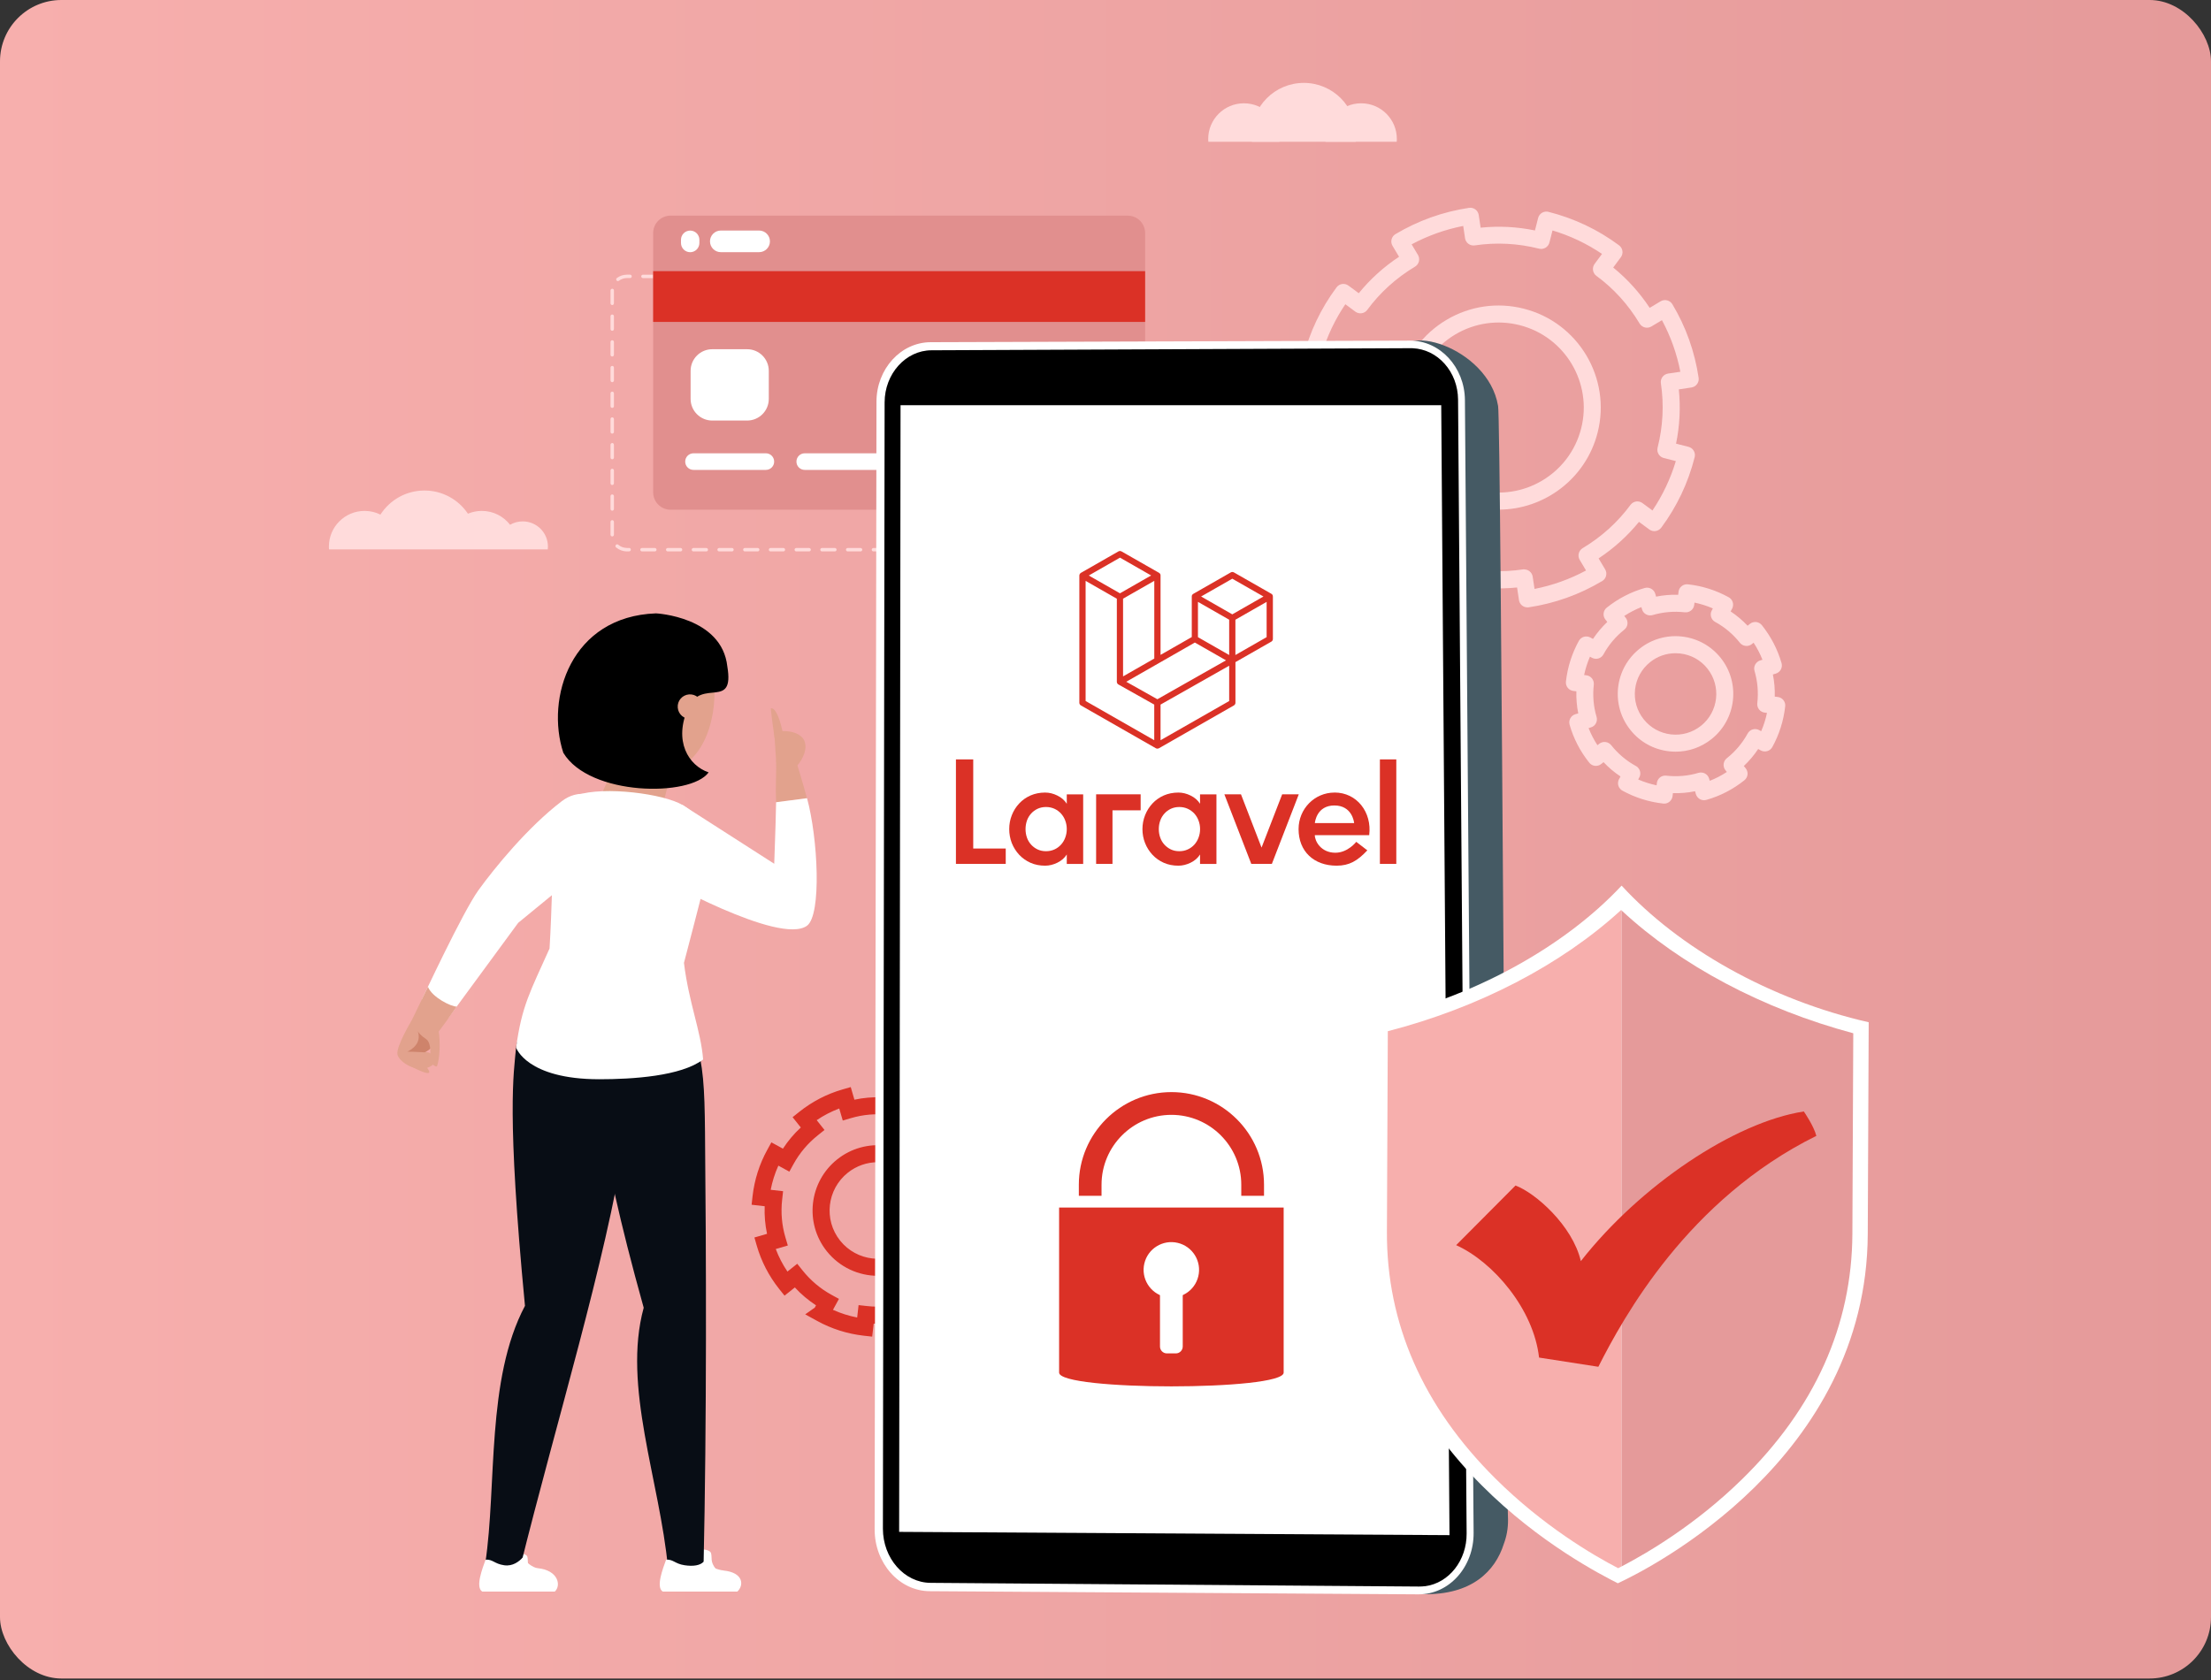<svg width="800" height="608" viewBox="0 0 800 608" fill="none" xmlns="http://www.w3.org/2000/svg">
<rect x="0" y="0" width="800" height="608" fill="#333333" stroke="none"/>
<rect width="800" height="607.458" rx="22.216" fill="url(#paint0_linear_562_846)"/>
<g clip-path="url(#clip0_562_846)">
<path d="M552.646 219.808C551.151 219.808 549.84 218.714 549.609 217.204L548.916 212.611C542.365 213.274 535.767 212.95 529.247 211.609L528.106 216.11C527.906 216.896 527.397 217.589 526.688 218.005C525.979 218.421 525.147 218.545 524.361 218.344C515.035 215.986 506.45 211.902 498.835 206.215C497.478 205.198 497.186 203.272 498.203 201.916L500.962 198.186C495.845 194.04 491.421 189.155 487.737 183.591L483.76 185.965C482.296 186.828 480.4 186.35 479.536 184.901C474.635 176.672 471.444 167.717 470.041 158.27C469.887 157.238 470.273 156.205 471.043 155.512C471.552 155.049 472.199 154.787 472.862 154.741L477.209 154.078C476.546 147.528 476.87 140.948 478.211 134.429L473.71 133.288C472.061 132.872 471.059 131.192 471.475 129.543C473.849 120.204 477.933 111.604 483.606 103.991C484.623 102.635 486.534 102.342 487.906 103.359L491.637 106.118C495.768 101.032 500.654 96.609 506.218 92.925L503.845 88.949C502.981 87.485 503.459 85.59 504.924 84.727C513.155 79.826 522.11 76.636 531.544 75.218C533.209 74.971 534.796 76.127 535.043 77.807L535.736 82.4C542.287 81.721 548.885 82.06 555.389 83.401L556.53 78.901C556.946 77.252 558.626 76.25 560.276 76.666C569.632 79.04 578.218 83.124 585.832 88.795C587.189 89.812 587.482 91.739 586.464 93.095L583.705 96.825C588.792 100.955 593.216 105.84 596.9 111.404L600.877 109.031C602.341 108.167 604.221 108.645 605.1 110.094C610.002 118.262 613.193 127.231 614.611 136.725C614.857 138.328 613.794 139.854 612.206 140.193C612.144 140.193 612.021 140.223 611.959 140.239L607.443 140.917C608.106 147.467 607.782 154.063 606.441 160.567L610.942 161.707C612.591 162.123 613.593 163.803 613.177 165.452C610.819 174.761 606.749 183.345 601.077 190.973C600.06 192.345 598.133 192.622 596.761 191.621L593.031 188.862C588.869 193.979 583.967 198.402 578.418 202.085L580.792 206.061C581.655 207.525 581.177 209.421 579.713 210.284C571.466 215.2 562.511 218.39 553.108 219.793C552.954 219.824 552.8 219.824 552.646 219.824V219.808ZM551.521 206.077C552.183 206.077 552.815 206.292 553.355 206.678C554.018 207.171 554.449 207.895 554.572 208.697L555.235 213.135C561.74 211.856 567.983 209.621 573.871 206.462L571.574 202.609C570.711 201.145 571.189 199.265 572.638 198.386C579.466 194.302 585.293 189.032 589.963 182.713C590.457 182.05 591.181 181.619 591.983 181.495C592.784 181.372 593.617 181.572 594.279 182.066L597.902 184.747C601.601 179.245 604.437 173.25 606.364 166.87L602.002 165.76C601.216 165.56 600.522 165.051 600.106 164.342C599.69 163.633 599.566 162.801 599.767 162C601.709 154.309 602.11 146.48 600.954 138.713C600.83 137.912 601.031 137.079 601.524 136.417C602.017 135.754 602.742 135.323 603.543 135.199L607.998 134.537C606.719 127.971 604.484 121.73 601.339 115.873L597.486 118.17C596.021 119.033 594.141 118.555 593.262 117.106C589.162 110.248 583.89 104.438 577.617 99.83C576.954 99.352 576.522 98.612 576.399 97.811C576.276 96.994 576.476 96.177 576.969 95.515L579.651 91.893C574.164 88.179 568.168 85.328 561.74 83.401L560.63 87.763C560.214 89.412 558.534 90.413 556.885 89.997C549.193 88.055 541.363 87.655 533.594 88.811C531.929 89.057 530.341 87.901 530.095 86.222L529.432 81.768C522.912 83.047 516.654 85.281 510.765 88.425L513.062 92.278C513.925 93.742 513.448 95.623 511.999 96.501C505.155 100.6 499.328 105.871 494.719 112.144C494.242 112.806 493.502 113.238 492.7 113.361C491.899 113.484 491.066 113.284 490.403 112.791L486.781 110.109C483.066 115.596 480.215 121.591 478.288 128.017L482.65 129.127C484.299 129.543 485.301 131.223 484.885 132.872C482.943 140.562 482.542 148.391 483.698 156.159C483.822 156.96 483.621 157.792 483.128 158.455C482.635 159.118 481.91 159.549 481.109 159.673L476.669 160.335C477.949 166.87 480.184 173.111 483.328 178.999L487.182 176.702C488.646 175.839 490.527 176.302 491.405 177.766C495.505 184.608 500.777 190.419 507.082 195.042C507.744 195.52 508.176 196.26 508.299 197.061C508.423 197.878 508.222 198.695 507.729 199.357L505.047 202.979C510.534 206.693 516.53 209.529 522.927 211.471L524.037 207.109C524.453 205.46 526.118 204.458 527.783 204.875C535.49 206.832 543.336 207.233 551.089 206.061C551.243 206.046 551.397 206.03 551.551 206.03L551.521 206.077Z" fill="#FFDBDB"/>
<path d="M542.286 184.423C539.296 184.423 536.259 184.053 533.223 183.283C523.65 180.863 515.604 174.853 510.548 166.376C505.493 157.9 504.059 147.975 506.479 138.405C508.899 128.849 514.895 120.805 523.373 115.765C531.851 110.726 541.793 109.277 551.35 111.712C571.08 116.705 583.072 136.833 578.062 156.559C573.824 173.265 558.748 184.439 542.255 184.439L542.286 184.423ZM534.749 177.319C551.18 181.48 567.951 171.493 572.113 155.034C576.274 138.605 566.286 121.837 549.855 117.676C541.885 115.657 533.593 116.859 526.548 121.051C519.489 125.259 514.494 131.947 512.475 139.915C510.456 147.883 511.658 156.174 515.866 163.232C520.074 170.291 526.78 175.284 534.749 177.303V177.319Z" fill="#FFDBDB"/>
<path d="M602.112 290.824C601.989 290.824 601.881 290.824 601.758 290.808C596.563 290.223 591.6 288.651 587.037 286.139C586.112 285.63 585.527 284.705 585.45 283.657C585.403 282.995 585.573 282.347 585.912 281.808L586.344 281.007C584.109 279.527 582.058 277.786 580.209 275.828L579.361 276.506C578.035 277.57 576.093 277.354 575.03 276.013C571.746 271.898 569.357 267.275 567.924 262.282C567.461 260.648 568.402 258.953 570.02 258.475L571.053 258.182C570.529 255.562 570.297 252.881 570.375 250.184L569.311 250.06C568.494 249.968 567.754 249.552 567.245 248.92C566.737 248.288 566.506 247.471 566.598 246.654C567.184 241.445 568.756 236.498 571.269 231.936C572.086 230.441 573.966 229.902 575.446 230.719L576.386 231.227C577.881 228.993 579.608 226.943 581.565 225.078L580.887 224.231C579.823 222.905 580.039 220.963 581.38 219.9C585.496 216.617 590.12 214.229 595.114 212.795C596.733 212.333 598.444 213.273 598.922 214.891L599.214 215.924C601.835 215.4 604.517 215.169 607.214 215.246L607.338 214.182C607.523 212.487 609.049 211.285 610.744 211.47C615.923 212.04 620.887 213.612 625.48 216.14C626.883 216.91 627.469 218.621 626.821 220.085C626.79 220.162 626.729 220.285 626.682 220.362L626.189 221.272C628.424 222.767 630.474 224.493 632.324 226.45L633.172 225.772C634.497 224.708 636.44 224.924 637.503 226.265C640.771 230.364 643.16 234.972 644.609 239.966C645.087 241.599 644.147 243.31 642.513 243.788L641.48 244.096C642.004 246.731 642.235 249.413 642.158 252.11L643.222 252.233C644.039 252.326 644.779 252.742 645.287 253.374C645.796 254.021 646.027 254.822 645.935 255.639C645.349 260.848 643.777 265.795 641.28 270.357C640.463 271.837 638.598 272.392 637.118 271.59L636.162 271.066C634.667 273.301 632.941 275.351 630.968 277.215L631.646 278.063C632.709 279.388 632.494 281.33 631.153 282.394C627.037 285.676 622.413 288.065 617.419 289.483C615.8 289.961 614.089 289.005 613.611 287.387L613.318 286.354C610.683 286.894 608 287.125 605.303 287.048L605.18 288.111C604.995 289.683 603.669 290.839 602.128 290.839L602.112 290.824ZM592.756 282.101C594.898 283.025 597.118 283.734 599.399 284.212L599.492 283.426C599.677 281.731 601.203 280.513 602.898 280.714C606.875 281.161 610.806 280.822 614.567 279.697C615.353 279.465 616.201 279.558 616.925 279.943C617.65 280.328 618.174 280.991 618.405 281.793L618.636 282.579C620.794 281.731 622.86 280.668 624.817 279.373L624.309 278.741C623.8 278.109 623.569 277.292 623.661 276.476C623.754 275.659 624.17 274.919 624.802 274.41C627.931 271.929 630.459 268.909 632.355 265.456C632.74 264.732 633.403 264.208 634.189 263.977C634.975 263.746 635.823 263.838 636.532 264.239L637.241 264.624C638.166 262.497 638.875 260.278 639.337 257.997L638.551 257.905C636.856 257.72 635.653 256.194 635.838 254.499C636.285 250.538 635.946 246.593 634.837 242.817C634.605 242.031 634.698 241.183 635.099 240.474C635.499 239.765 636.147 239.226 636.933 238.995L637.704 238.764C636.856 236.606 635.777 234.541 634.497 232.599L633.865 233.108C633.218 233.616 632.401 233.847 631.6 233.755C630.783 233.662 630.043 233.246 629.534 232.615C627.052 229.501 624.047 226.958 620.594 225.078C619.099 224.261 618.559 222.381 619.376 220.902L619.761 220.193C617.619 219.253 615.399 218.559 613.118 218.081L613.026 218.883C612.841 220.578 611.284 221.78 609.619 221.595C605.642 221.148 601.712 221.487 597.966 222.597C597.18 222.828 596.332 222.736 595.608 222.35C594.883 221.965 594.359 221.302 594.128 220.501L593.897 219.715C591.739 220.563 589.658 221.626 587.7 222.921L588.209 223.553C589.272 224.878 589.056 226.82 587.715 227.883C584.602 230.364 582.058 233.37 580.178 236.822C579.361 238.317 577.496 238.872 576.001 238.039L575.292 237.654C574.367 239.781 573.658 242 573.18 244.296L573.966 244.389C575.646 244.574 576.864 246.1 576.679 247.795C576.232 251.786 576.571 255.701 577.681 259.446C577.912 260.232 577.82 261.08 577.434 261.788C577.049 262.513 576.386 263.037 575.585 263.268L574.798 263.499C575.646 265.657 576.71 267.737 578.005 269.695L578.637 269.186C579.284 268.677 580.101 268.446 580.902 268.539C581.719 268.631 582.459 269.047 582.968 269.679C585.45 272.792 588.455 275.335 591.908 277.215C592.633 277.601 593.157 278.263 593.388 279.049C593.619 279.835 593.527 280.683 593.126 281.392L592.74 282.101H592.756Z" fill="#FFDBDB"/>
<path d="M606.289 272.037C605.503 272.037 604.701 271.991 603.899 271.898C598.35 271.266 593.372 268.523 589.903 264.146C586.42 259.785 584.863 254.329 585.48 248.781C586.112 243.233 588.871 238.27 593.233 234.787C597.595 231.304 603.067 229.748 608.601 230.364C614.15 230.996 619.113 233.739 622.597 238.101C629.78 247.117 628.3 260.293 619.283 267.475C615.537 270.45 611.005 272.037 606.289 272.037ZM606.227 236.406C602.913 236.406 599.707 237.515 597.086 239.611C594.004 242.062 592.061 245.575 591.614 249.475C591.167 253.389 592.277 257.227 594.728 260.309C597.179 263.391 600.693 265.333 604.609 265.78C608.524 266.227 612.377 265.117 615.46 262.667C621.811 257.612 622.859 248.319 617.788 241.954C615.337 238.871 611.838 236.945 607.923 236.498C607.352 236.436 606.797 236.406 606.242 236.406H606.227Z" fill="#FFDBDB"/>
<path d="M315.575 483.73L312.508 483.391C306.573 482.713 300.901 480.925 295.691 478.059L291.344 475.67L294.812 473.235L295.259 472.403C292.454 470.569 289.88 468.411 287.598 465.93L283.868 468.904L281.941 466.5C278.196 461.8 275.468 456.513 273.818 450.811L272.97 447.852L277.533 446.527C276.839 443.259 276.547 439.915 276.685 436.54L271.953 436.001L272.292 432.934C272.97 426.985 274.759 421.329 277.626 416.12L279.105 413.423L283.283 415.704C285.117 412.899 287.275 410.325 289.756 408.044L286.782 404.315L289.186 402.388C293.903 398.643 299.175 395.9 304.878 394.266L307.822 393.419L309.147 397.981C312.415 397.287 315.745 396.994 319.136 397.133L319.675 392.417L322.727 392.756C328.646 393.419 334.303 395.206 339.56 398.088L342.072 399.475L340.762 402.311L339.976 403.744C342.781 405.578 345.355 407.736 347.637 410.217L351.367 407.243L353.294 409.647C357.024 414.332 359.752 419.603 361.417 425.305L362.28 428.264L357.717 429.605C358.411 432.888 358.704 436.232 358.565 439.622L363.297 440.162L362.943 443.229C362.265 449.178 360.477 454.834 357.625 460.027L356.145 462.709L351.968 460.443C350.134 463.248 347.976 465.822 345.494 468.118L348.469 471.848L346.064 473.774C341.363 477.519 336.091 480.247 330.388 481.881L327.444 482.728L326.118 478.182C322.851 478.875 319.49 479.168 316.115 479.045L315.575 483.776V483.73ZM301.41 474.036C304.2 475.3 307.128 476.225 310.149 476.81L310.658 472.326L313.71 472.665C318.35 473.189 322.959 472.788 327.352 471.478L330.311 470.599L331.59 474.961C334.458 473.882 337.17 472.48 339.729 470.754L336.908 467.209L339.313 465.283C342.966 462.37 345.941 458.84 348.145 454.818L349.625 452.106L353.602 454.279C354.866 451.489 355.791 448.576 356.361 445.556L351.876 445.047L352.215 441.996C352.723 437.357 352.338 432.749 351.043 428.326L350.18 425.367L354.527 424.103C353.448 421.236 352.03 418.524 350.303 415.981L346.758 418.801L344.831 416.397C341.933 412.76 338.404 409.786 334.365 407.566L331.668 406.087L333.841 402.111C331.036 400.847 328.107 399.907 325.101 399.337L324.592 403.821L321.54 403.482C316.87 402.958 312.292 403.359 307.899 404.654L304.939 405.532L303.66 401.171C300.793 402.25 298.065 403.652 295.506 405.393L298.327 408.938L295.922 410.865C292.284 413.762 289.309 417.291 287.09 421.329L285.61 424.026L281.633 421.853C280.369 424.642 279.444 427.571 278.859 430.591L283.344 431.1L283.005 434.151C282.481 438.806 282.882 443.398 284.177 447.79L285.055 450.749L280.693 452.029C281.772 454.895 283.175 457.623 284.916 460.181L288.462 457.361L290.388 459.765C293.286 463.402 296.816 466.377 300.855 468.596L303.552 470.075L301.379 474.052L301.41 474.036Z" fill="#DB3126"/>
<path d="M317.673 461.722C310.706 461.722 303.815 458.67 299.145 452.814C291.022 442.627 292.717 427.709 302.921 419.587C313.11 411.465 328.016 413.16 336.139 423.347C344.262 433.55 342.582 448.452 332.393 456.574C328.047 460.042 322.852 461.722 317.673 461.722ZM317.611 420.604C313.681 420.604 309.889 421.929 306.76 424.411C299.222 430.421 297.958 441.44 303.97 448.976C309.981 456.513 321.002 457.761 328.555 451.766C336.093 445.771 337.341 434.752 331.33 427.2C328.416 423.547 324.27 421.251 319.63 420.727C318.968 420.65 318.289 420.619 317.627 420.619L317.611 420.604Z" fill="#DB3126"/>
<path fill-rule="evenodd" clip-rule="evenodd" d="M172.348 198.832C172.348 198.832 172.348 198.833 172.348 198.833H134.83C134.83 198.833 134.83 198.832 134.83 198.832H119.046C119.015 198.493 119 198.154 119 197.815C119 190.68 124.78 184.9 131.917 184.9C133.977 184.9 135.924 185.382 137.651 186.238C141.012 180.993 146.892 177.519 153.589 177.519C160.146 177.519 165.92 180.849 169.313 185.912C170.857 185.261 172.554 184.9 174.335 184.9C178.496 184.9 182.197 186.865 184.559 189.918C185.903 189.138 187.466 188.691 189.133 188.691C194.173 188.691 198.258 192.775 198.258 197.815C198.258 198.155 198.23 198.467 198.2 198.792L198.197 198.832H187.206L187.206 198.832H172.348Z" fill="#FFDBDB"/>
<path d="M462.952 51.314C462.983 50.975 462.998 50.636 462.998 50.297C462.998 43.161 457.218 37.382 450.081 37.382C442.944 37.382 437.164 43.161 437.164 50.297C437.164 50.636 437.179 50.975 437.21 51.314H462.952Z" fill="#FFDBDB"/>
<path d="M505.37 51.314C505.401 50.975 505.416 50.636 505.416 50.297C505.416 43.161 499.636 37.382 492.499 37.382C485.362 37.382 479.582 43.161 479.582 50.297C479.582 50.636 479.597 50.975 479.628 51.314H505.37Z" fill="#FFDBDB"/>
<path d="M490.512 51.314C490.605 50.528 490.666 49.727 490.666 48.91C490.666 38.461 482.204 30 471.753 30C461.302 30 452.84 38.461 452.84 48.91C452.84 49.727 452.886 50.528 452.994 51.314H490.527H490.512Z" fill="#FFDBDB"/>
<path d="M395.113 199.557H390.458C390.119 199.557 389.841 199.279 389.841 198.94C389.841 198.601 390.119 198.324 390.458 198.324H395.113C395.452 198.324 395.73 198.601 395.73 198.94C395.73 199.279 395.452 199.557 395.113 199.557ZM385.803 199.557H381.148C380.809 199.557 380.531 199.279 380.531 198.94C380.531 198.601 380.809 198.324 381.148 198.324H385.803C386.142 198.324 386.42 198.601 386.42 198.94C386.42 199.279 386.142 199.557 385.803 199.557ZM376.508 199.557H371.853C371.514 199.557 371.237 199.279 371.237 198.94C371.237 198.601 371.514 198.324 371.853 198.324H376.508C376.847 198.324 377.125 198.601 377.125 198.94C377.125 199.279 376.847 199.557 376.508 199.557ZM367.198 199.557H362.543C362.204 199.557 361.926 199.279 361.926 198.94C361.926 198.601 362.204 198.324 362.543 198.324H367.198C367.537 198.324 367.815 198.601 367.815 198.94C367.815 199.279 367.537 199.557 367.198 199.557ZM357.888 199.557H353.233C352.894 199.557 352.616 199.279 352.616 198.94C352.616 198.601 352.894 198.324 353.233 198.324H357.888C358.227 198.324 358.504 198.601 358.504 198.94C358.504 199.279 358.227 199.557 357.888 199.557ZM348.593 199.557H343.938C343.599 199.557 343.322 199.279 343.322 198.94C343.322 198.601 343.599 198.324 343.938 198.324H348.593C348.932 198.324 349.21 198.601 349.21 198.94C349.21 199.279 348.932 199.557 348.593 199.557ZM339.283 199.557H334.628C334.289 199.557 334.011 199.279 334.011 198.94C334.011 198.601 334.289 198.324 334.628 198.324H339.283C339.622 198.324 339.9 198.601 339.9 198.94C339.9 199.279 339.622 199.557 339.283 199.557ZM329.988 199.557H325.333C324.994 199.557 324.717 199.279 324.717 198.94C324.717 198.601 324.994 198.324 325.333 198.324H329.988C330.327 198.324 330.605 198.601 330.605 198.94C330.605 199.279 330.327 199.557 329.988 199.557ZM320.678 199.557H316.023C315.684 199.557 315.407 199.279 315.407 198.94C315.407 198.601 315.684 198.324 316.023 198.324H320.678C321.017 198.324 321.295 198.601 321.295 198.94C321.295 199.279 321.017 199.557 320.678 199.557ZM311.368 199.557H306.713C306.374 199.557 306.096 199.279 306.096 198.94C306.096 198.601 306.374 198.324 306.713 198.324H311.368C311.707 198.324 311.985 198.601 311.985 198.94C311.985 199.279 311.707 199.557 311.368 199.557ZM302.073 199.557H297.418C297.079 199.557 296.802 199.279 296.802 198.94C296.802 198.601 297.079 198.324 297.418 198.324H302.073C302.412 198.324 302.69 198.601 302.69 198.94C302.69 199.279 302.412 199.557 302.073 199.557ZM292.763 199.557H288.108C287.769 199.557 287.491 199.279 287.491 198.94C287.491 198.601 287.769 198.324 288.108 198.324H292.763C293.102 198.324 293.38 198.601 293.38 198.94C293.38 199.279 293.102 199.557 292.763 199.557ZM283.453 199.557H278.798C278.459 199.557 278.181 199.279 278.181 198.94C278.181 198.601 278.459 198.324 278.798 198.324H283.453C283.792 198.324 284.07 198.601 284.07 198.94C284.07 199.279 283.792 199.557 283.453 199.557ZM274.158 199.557H269.503C269.164 199.557 268.887 199.279 268.887 198.94C268.887 198.601 269.164 198.324 269.503 198.324H274.158C274.497 198.324 274.775 198.601 274.775 198.94C274.775 199.279 274.497 199.557 274.158 199.557ZM264.848 199.557H260.193C259.854 199.557 259.576 199.279 259.576 198.94C259.576 198.601 259.854 198.324 260.193 198.324H264.848C265.187 198.324 265.465 198.601 265.465 198.94C265.465 199.279 265.187 199.557 264.848 199.557ZM255.553 199.557H250.898C250.559 199.557 250.282 199.279 250.282 198.94C250.282 198.601 250.559 198.324 250.898 198.324H255.553C255.892 198.324 256.17 198.601 256.17 198.94C256.17 199.279 255.892 199.557 255.553 199.557ZM246.243 199.557H241.588C241.249 199.557 240.972 199.279 240.972 198.94C240.972 198.601 241.249 198.324 241.588 198.324H246.243C246.582 198.324 246.86 198.601 246.86 198.94C246.86 199.279 246.582 199.557 246.243 199.557ZM236.933 199.557H232.278C231.939 199.557 231.661 199.279 231.661 198.94C231.661 198.601 231.939 198.324 232.278 198.324H236.933C237.272 198.324 237.55 198.601 237.55 198.94C237.55 199.279 237.272 199.557 236.933 199.557ZM227.638 199.557H226.883C225.403 199.557 224.001 199.033 222.891 198.093C222.629 197.861 222.598 197.476 222.829 197.214C223.06 196.952 223.446 196.921 223.708 197.153C224.586 197.908 225.712 198.308 226.883 198.308H227.638C227.977 198.308 228.255 198.586 228.255 198.925C228.255 199.264 227.977 199.541 227.638 199.541V199.557ZM399.522 198.463C399.337 198.463 399.152 198.37 399.028 198.216C398.828 197.939 398.874 197.553 399.152 197.337C400.277 196.474 400.94 195.211 400.94 193.839C400.94 193.5 401.217 193.223 401.556 193.223C401.895 193.223 402.173 193.5 402.173 193.854C402.173 195.611 401.34 197.26 399.891 198.355C399.784 198.447 399.645 198.478 399.522 198.478V198.463ZM221.519 194.132C221.18 194.132 220.902 193.854 220.902 193.515V188.861C220.902 188.522 221.18 188.245 221.519 188.245C221.858 188.245 222.135 188.522 222.135 188.861V193.515C222.135 193.854 221.858 194.132 221.519 194.132ZM401.556 189.817C401.217 189.817 400.94 189.539 400.94 189.2V184.546C400.94 184.207 401.217 183.929 401.556 183.929C401.895 183.929 402.173 184.207 402.173 184.546V189.2C402.173 189.539 401.895 189.817 401.556 189.817ZM221.519 184.823C221.18 184.823 220.902 184.546 220.902 184.207V179.553C220.902 179.214 221.18 178.936 221.519 178.936C221.858 178.936 222.135 179.214 222.135 179.553V184.207C222.135 184.546 221.858 184.823 221.519 184.823ZM401.556 180.508C401.217 180.508 400.94 180.231 400.94 179.892V175.237C400.94 174.898 401.217 174.621 401.556 174.621C401.895 174.621 402.173 174.898 402.173 175.237V179.892C402.173 180.231 401.895 180.508 401.556 180.508ZM221.519 175.53C221.18 175.53 220.902 175.253 220.902 174.914V170.259C220.902 169.92 221.18 169.643 221.519 169.643C221.858 169.643 222.135 169.92 222.135 170.259V174.914C222.135 175.253 221.858 175.53 221.519 175.53ZM401.556 171.2C401.217 171.2 400.94 170.922 400.94 170.583V165.929C400.94 165.59 401.217 165.312 401.556 165.312C401.895 165.312 402.173 165.59 402.173 165.929V170.583C402.173 170.922 401.895 171.2 401.556 171.2ZM221.519 166.222C221.18 166.222 220.902 165.944 220.902 165.605V160.951C220.902 160.612 221.18 160.334 221.519 160.334C221.858 160.334 222.135 160.612 222.135 160.951V165.605C222.135 165.944 221.858 166.222 221.519 166.222ZM401.556 161.906C401.217 161.906 400.94 161.629 400.94 161.29V156.636C400.94 156.297 401.217 156.019 401.556 156.019C401.895 156.019 402.173 156.297 402.173 156.636V161.29C402.173 161.629 401.895 161.906 401.556 161.906ZM221.519 156.929C221.18 156.929 220.902 156.651 220.902 156.312V151.658C220.902 151.319 221.18 151.041 221.519 151.041C221.858 151.041 222.135 151.319 222.135 151.658V156.312C222.135 156.651 221.858 156.929 221.519 156.929ZM401.556 152.598C401.217 152.598 400.94 152.321 400.94 151.981V147.327C400.94 146.988 401.217 146.711 401.556 146.711C401.895 146.711 402.173 146.988 402.173 147.327V151.981C402.173 152.321 401.895 152.598 401.556 152.598ZM221.519 147.62C221.18 147.62 220.902 147.343 220.902 147.004V142.349C220.902 142.01 221.18 141.733 221.519 141.733C221.858 141.733 222.135 142.01 222.135 142.349V147.004C222.135 147.343 221.858 147.62 221.519 147.62ZM401.556 143.305C401.217 143.305 400.94 143.027 400.94 142.688V138.034C400.94 137.695 401.217 137.418 401.556 137.418C401.895 137.418 402.173 137.695 402.173 138.034V142.688C402.173 143.027 401.895 143.305 401.556 143.305ZM221.519 138.311C221.18 138.311 220.902 138.034 220.902 137.695V133.041C220.902 132.702 221.18 132.424 221.519 132.424C221.858 132.424 222.135 132.702 222.135 133.041V137.695C222.135 138.034 221.858 138.311 221.519 138.311ZM401.556 133.996C401.217 133.996 400.94 133.719 400.94 133.38V128.726C400.94 128.386 401.217 128.109 401.556 128.109C401.895 128.109 402.173 128.386 402.173 128.726V133.38C402.173 133.719 401.895 133.996 401.556 133.996ZM221.519 129.018C221.18 129.018 220.902 128.741 220.902 128.402V123.748C220.902 123.409 221.18 123.131 221.519 123.131C221.858 123.131 222.135 123.409 222.135 123.748V128.402C222.135 128.741 221.858 129.018 221.519 129.018ZM401.556 124.688C401.217 124.688 400.94 124.41 400.94 124.071V119.417C400.94 119.078 401.217 118.801 401.556 118.801C401.895 118.801 402.173 119.078 402.173 119.417V124.071C402.173 124.41 401.895 124.688 401.556 124.688ZM221.519 119.71C221.18 119.71 220.902 119.432 220.902 119.093V114.439C220.902 114.1 221.18 113.823 221.519 113.823C221.858 113.823 222.135 114.1 222.135 114.439V119.093C222.135 119.432 221.858 119.71 221.519 119.71ZM401.556 115.395C401.217 115.395 400.94 115.117 400.94 114.778V110.124C400.94 109.785 401.217 109.507 401.556 109.507C401.895 109.507 402.173 109.785 402.173 110.124V114.778C402.173 115.117 401.895 115.395 401.556 115.395ZM221.519 110.401C221.18 110.401 220.902 110.124 220.902 109.785V105.131C220.902 104.791 221.18 104.499 221.519 104.499C221.858 104.499 222.135 104.761 222.135 105.115V109.785C222.135 110.124 221.858 110.401 221.519 110.401ZM401.556 106.086C401.217 106.086 400.94 105.809 400.94 105.47V105.146C400.94 103.882 400.369 102.665 399.383 101.817C399.121 101.586 399.09 101.201 399.321 100.939C399.552 100.677 399.938 100.646 400.2 100.877C401.464 101.971 402.188 103.512 402.188 105.146V105.47C402.188 105.809 401.911 106.086 401.572 106.086H401.556ZM223.569 101.74C223.384 101.74 223.199 101.648 223.076 101.493C222.875 101.216 222.922 100.831 223.199 100.615C224.263 99.814 225.542 99.397 226.883 99.397H227.977C228.317 99.397 228.594 99.675 228.594 100.014C228.594 100.353 228.317 100.63 227.977 100.63H226.883C225.804 100.63 224.787 100.969 223.939 101.601C223.831 101.678 223.692 101.725 223.569 101.725V101.74ZM395.452 100.646H390.797C390.458 100.646 390.181 100.368 390.181 100.029C390.181 99.69 390.458 99.413 390.797 99.413H395.452C395.791 99.413 396.069 99.69 396.069 100.029C396.069 100.368 395.791 100.646 395.452 100.646ZM386.142 100.646H381.487C381.148 100.646 380.87 100.368 380.87 100.029C380.87 99.69 381.148 99.413 381.487 99.413H386.142C386.481 99.413 386.759 99.69 386.759 100.029C386.759 100.368 386.481 100.646 386.142 100.646ZM376.847 100.646H372.192C371.853 100.646 371.576 100.368 371.576 100.029C371.576 99.69 371.853 99.413 372.192 99.413H376.847C377.186 99.413 377.464 99.69 377.464 100.029C377.464 100.368 377.186 100.646 376.847 100.646ZM367.537 100.646H362.882C362.543 100.646 362.266 100.368 362.266 100.029C362.266 99.69 362.543 99.413 362.882 99.413H367.537C367.876 99.413 368.154 99.69 368.154 100.029C368.154 100.368 367.876 100.646 367.537 100.646ZM358.242 100.646H353.587C353.248 100.646 352.971 100.368 352.971 100.029C352.971 99.69 353.248 99.413 353.587 99.413H358.242C358.582 99.413 358.859 99.69 358.859 100.029C358.859 100.368 358.582 100.646 358.242 100.646ZM348.932 100.646H344.277C343.938 100.646 343.661 100.368 343.661 100.029C343.661 99.69 343.938 99.413 344.277 99.413H348.932C349.271 99.413 349.549 99.69 349.549 100.029C349.549 100.368 349.271 100.646 348.932 100.646ZM339.622 100.646H334.967C334.628 100.646 334.351 100.368 334.351 100.029C334.351 99.69 334.628 99.413 334.967 99.413H339.622C339.961 99.413 340.239 99.69 340.239 100.029C340.239 100.368 339.961 100.646 339.622 100.646ZM330.327 100.646H325.672C325.333 100.646 325.056 100.368 325.056 100.029C325.056 99.69 325.333 99.413 325.672 99.413H330.327C330.667 99.413 330.944 99.69 330.944 100.029C330.944 100.368 330.667 100.646 330.327 100.646ZM321.017 100.646H316.362C316.023 100.646 315.746 100.368 315.746 100.029C315.746 99.69 316.023 99.413 316.362 99.413H321.017C321.356 99.413 321.634 99.69 321.634 100.029C321.634 100.368 321.356 100.646 321.017 100.646ZM311.707 100.646H307.052C306.713 100.646 306.435 100.368 306.435 100.029C306.435 99.69 306.713 99.413 307.052 99.413H311.707C312.046 99.413 312.324 99.69 312.324 100.029C312.324 100.368 312.046 100.646 311.707 100.646ZM302.412 100.646H297.757C297.418 100.646 297.141 100.368 297.141 100.029C297.141 99.69 297.418 99.413 297.757 99.413H302.412C302.751 99.413 303.029 99.69 303.029 100.029C303.029 100.368 302.751 100.646 302.412 100.646ZM293.102 100.646H288.447C288.108 100.646 287.831 100.368 287.831 100.029C287.831 99.69 288.108 99.413 288.447 99.413H293.102C293.441 99.413 293.719 99.69 293.719 100.029C293.719 100.368 293.441 100.646 293.102 100.646ZM283.807 100.646H279.152C278.813 100.646 278.536 100.368 278.536 100.029C278.536 99.69 278.813 99.413 279.152 99.413H283.807C284.147 99.413 284.424 99.69 284.424 100.029C284.424 100.368 284.147 100.646 283.807 100.646ZM274.497 100.646H269.842C269.503 100.646 269.226 100.368 269.226 100.029C269.226 99.69 269.503 99.413 269.842 99.413H274.497C274.836 99.413 275.114 99.69 275.114 100.029C275.114 100.368 274.836 100.646 274.497 100.646ZM265.187 100.646H260.532C260.193 100.646 259.916 100.368 259.916 100.029C259.916 99.69 260.193 99.413 260.532 99.413H265.187C265.526 99.413 265.804 99.69 265.804 100.029C265.804 100.368 265.526 100.646 265.187 100.646ZM255.892 100.646H251.237C250.898 100.646 250.621 100.368 250.621 100.029C250.621 99.69 250.898 99.413 251.237 99.413H255.892C256.232 99.413 256.509 99.69 256.509 100.029C256.509 100.368 256.232 100.646 255.892 100.646ZM246.582 100.646H241.927C241.588 100.646 241.311 100.368 241.311 100.029C241.311 99.69 241.588 99.413 241.927 99.413H246.582C246.921 99.413 247.199 99.69 247.199 100.029C247.199 100.368 246.921 100.646 246.582 100.646ZM237.288 100.646H232.633C232.293 100.646 232.016 100.368 232.016 100.029C232.016 99.69 232.293 99.413 232.633 99.413H237.288C237.627 99.413 237.904 99.69 237.904 100.029C237.904 100.368 237.627 100.646 237.288 100.646Z" fill="#FFDBDB"/>
<path d="M408.03 78.038H242.636C239.155 78.038 236.332 80.86 236.332 84.341V178.167C236.332 181.648 239.155 184.47 242.636 184.47H408.03C411.512 184.47 414.335 181.648 414.335 178.167V84.341C414.335 80.86 411.512 78.038 408.03 78.038Z" fill="#E18F8E"/>
<path d="M414.335 98.134H236.332V116.504H414.335V98.134Z" fill="#DB3126"/>
<path d="M277.105 164.049H250.932C249.267 164.049 247.926 165.39 247.926 167.054C247.926 168.719 249.267 170.059 250.932 170.059H277.105C278.77 170.059 280.111 168.719 280.111 167.054C280.111 165.39 278.77 164.049 277.105 164.049Z" fill="white"/>
<path d="M317.351 164.049H291.178C289.513 164.049 288.172 165.39 288.172 167.054C288.172 168.719 289.513 170.059 291.178 170.059H317.351C319.016 170.059 320.357 168.719 320.357 167.054C320.357 165.39 319.016 164.049 317.351 164.049Z" fill="white"/>
<path d="M357.613 164.049H331.439C329.775 164.049 328.434 165.39 328.434 167.054C328.434 168.719 329.775 170.059 331.439 170.059H357.613C359.277 170.059 360.618 168.719 360.618 167.054C360.618 165.39 359.277 164.049 357.613 164.049Z" fill="#DAF4FF"/>
<path d="M397.859 164.049H371.685C370.021 164.049 368.68 165.39 368.68 167.054C368.68 168.719 370.021 170.059 371.685 170.059H397.859C399.523 170.059 400.864 168.719 400.864 167.054C400.864 165.39 399.523 164.049 397.859 164.049Z" fill="#DAF4FF"/>
<path d="M249.728 83.447C247.894 83.447 246.398 84.942 246.398 86.776V87.947C246.398 89.781 247.894 91.276 249.728 91.276C251.562 91.276 253.057 89.781 253.057 87.947V86.776C253.057 84.942 251.562 83.447 249.728 83.447Z" fill="white"/>
<path d="M256.895 87.346C256.895 89.504 258.652 91.261 260.81 91.261H274.667C276.825 91.261 278.582 89.504 278.582 87.346C278.582 85.189 276.825 83.432 274.667 83.432H260.81C258.652 83.432 256.895 85.189 256.895 87.346Z" fill="white"/>
<path d="M270.337 126.384H257.713C253.389 126.384 249.883 129.889 249.883 134.213V144.369C249.883 148.693 253.389 152.198 257.713 152.198H270.337C274.662 152.198 278.168 148.693 278.168 144.369V134.213C278.168 129.889 274.662 126.384 270.337 126.384Z" fill="white"/>
<path d="M542.026 146.819C538.419 125.443 505.494 115.796 506.142 129.743L355.253 130.621C344.802 130.683 336.324 140.084 336.324 151.627L336.016 548.412C336.016 560.371 344.632 570.157 355.283 570.25L509.317 571.575C510.273 573.579 512.061 575.413 514.881 576.938C532.546 577.308 541.024 568.585 544.122 558.737C545.124 556.086 545.679 553.158 545.648 550.076C545.032 544.913 543.151 151.843 542.041 146.819H542.026Z" fill="#455A64"/>
<path d="M513.215 577L336.399 575.86C325.363 575.783 316.438 565.75 316.469 553.436L317.132 145.386C317.147 133.519 325.933 123.872 336.754 123.841L510.132 123.271C521.045 123.24 529.955 132.857 530.047 144.785L533.192 554.731C533.284 567.091 524.344 577.077 513.215 577Z" fill="white"/>
<path d="M515.668 574.041C514.928 574.134 514.188 574.18 513.433 574.18L336.679 572.839C327.199 572.762 319.446 563.962 319.461 553.22L320.078 145.617C320.093 135.261 327.723 126.8 337.018 126.769L510.381 126.014C510.658 126.014 510.92 126.014 511.198 126.029C515.56 126.229 519.645 128.218 522.681 131.623C525.795 135.106 527.521 139.699 527.567 144.6L530.666 554.962C530.743 564.686 524.315 572.901 515.668 574.057V574.041Z" fill="black"/>
<path d="M521.477 146.649L524.467 555.578L325.332 554.391L325.841 146.649H521.477Z" fill="white"/>
<path d="M383.215 437.018V496.752C383.215 503.395 464.463 503.395 464.463 496.752V437.018H383.215Z" fill="#DB3126"/>
<path d="M433.588 461.866C434.861 456.473 431.52 451.07 426.126 449.797C420.733 448.524 415.328 451.864 414.055 457.257C412.782 462.65 416.122 468.053 421.516 469.326C426.91 470.599 432.315 467.259 433.588 461.866Z" fill="white"/>
<path d="M419.73 462.678H427.946V487.305C427.946 488.677 426.836 489.802 425.449 489.802H422.212C420.84 489.802 419.715 488.692 419.715 487.305V462.678H419.73Z" fill="white"/>
<path d="M457.341 432.764H449.126V428.742C449.126 414.81 437.781 403.467 423.847 403.467C409.912 403.467 398.567 414.81 398.567 428.742V432.764H390.352V428.742C390.352 410.264 405.38 395.237 423.862 395.237C442.344 395.237 457.357 410.264 457.357 428.742V432.764H457.341Z" fill="#DB3126"/>
<path d="M586.744 320.507C565.796 342.946 532.378 361.332 496.602 369.161C496.602 371.55 496.525 384.788 496.263 445.771C495.893 527.129 573.349 566.89 585.372 572.993C597.025 567.63 675.437 527.93 675.807 446.573C676.085 385.59 676.146 372.351 676.146 369.962C640.447 361.81 607.492 343.131 586.744 320.507Z" fill="white"/>
<path d="M586.557 329.338C564.962 349.142 535.043 364.707 502.149 373.199L501.826 445.772C501.671 478.983 514.866 509.02 541.039 535.05C558.241 552.157 576.307 562.776 585.494 567.538C585.894 567.338 586.326 567.106 586.742 566.891V329.507C586.742 329.507 586.619 329.4 586.557 329.338Z" fill="#F7AFAD"/>
<path d="M586.742 329.508V566.891C596.284 561.928 613.624 551.68 630.225 535.436C656.63 509.637 670.086 479.708 670.241 446.512L670.564 373.939C637.84 365.185 608.152 349.419 586.742 329.508Z" fill="#E59A9A"/>
<path d="M652.655 402.249C627.607 406.117 593.51 428.942 571.992 456.405C568.971 443.459 555.422 431.639 548.347 429.05L526.875 450.626C540.285 456.667 554.929 473.789 556.871 491.312L578.327 494.641C587.376 476.779 610.728 434.058 657.202 411.08C656.308 407.581 653.024 402.742 652.67 402.249H652.655Z" fill="#DB3126"/>
<path d="M244.685 271.959L240.909 287.14L240.215 289.96C239.46 293.551 215.768 292.025 217.449 287.818L218.867 284.736L226.158 268.754L244.701 271.959H244.685Z" fill="#E2A28D"/>
<path d="M258.546 249.444C258.792 265.904 251.147 279.281 239.185 279.219C227.224 279.157 215.663 269.017 215.247 249.228C214.985 236.622 225.051 226.435 237.012 226.496C248.973 226.558 258.361 236.822 258.546 249.429V249.444Z" fill="#E2A28D"/>
<path d="M237.365 221.98C237.365 221.98 261.195 223.152 263.168 241.199C265.819 257.026 253.935 245.391 249.08 256.024C243.53 268.2 249.187 277.107 256.401 279.527C249.974 288.496 213.272 288.173 203.824 272.438C197.35 252.711 206.506 223.075 237.349 221.98H237.365Z" fill="black"/>
<path d="M254.074 255.378C254.274 257.828 252.455 259.955 250.004 260.155C247.554 260.356 245.426 258.537 245.226 256.087C245.026 253.636 246.845 251.509 249.295 251.309C251.746 251.109 253.873 252.927 254.074 255.378Z" fill="#E2A28D"/>
<path d="M250.419 561.557C251.529 560.371 256.801 560.355 257.279 562.112C257.756 563.854 256.832 565.118 259.051 567.876C257.772 568.246 253.24 568.277 251.837 567.876C250.45 567.475 249.279 562.744 250.404 561.557H250.419Z" fill="white"/>
<path d="M241.711 567.537H254.551C255.753 513.227 255.522 454.093 255.09 409.554C254.936 393.603 254.489 385.543 251.607 375.972C245.765 356.646 218.297 362.595 216.339 380.118C215.522 389.843 214.937 408.814 232.909 473.28C225.125 501.668 238.705 535.697 241.711 567.552V567.537Z" fill="#080D15"/>
<path d="M261.735 568.353C259.839 568.246 255.43 566.427 254.598 565.179C253.365 566.55 250.822 566.936 247.739 566.473C244.101 565.934 243.608 564.239 241.003 564.47C239.908 567.537 237.211 574.41 239.8 575.998H266.791C269.195 573.794 269.134 569.109 261.735 568.369V568.353Z" fill="white"/>
<path d="M185.046 562.928C185.986 561.926 190.41 561.927 190.811 563.391C191.211 564.855 190.441 565.918 192.306 568.245C191.227 568.553 187.42 568.584 186.248 568.245C185.077 567.906 184.106 563.93 185.046 562.928Z" fill="white"/>
<path d="M227.36 379.609C224.739 359.589 189.102 361.639 186.728 379.131C185.865 388.547 183.26 402.695 189.949 472.586C175.83 499.248 179.822 537.53 175.599 565.687C175.136 569.971 187.283 571.004 188.223 567.182C201.171 514.922 219.252 456.281 225.972 412.805C228.408 397.039 228.654 389.534 227.36 379.609Z" fill="#080D15"/>
<path d="M194.603 567.537C192.707 567.429 189.917 564.979 189.085 563.715C187.852 565.086 185.509 566.936 182.426 566.474C178.788 565.934 178.295 564.239 175.69 564.47C174.596 567.537 171.898 574.41 174.488 575.998H200.738C203.143 573.794 201.987 568.277 194.588 567.537H194.603Z" fill="white"/>
<path d="M287.459 273.625L280.815 275.104C280.97 278.603 280.553 284.182 280.815 290.346L291.991 288.882C290.295 282.672 288.646 277.231 287.459 273.64V273.625Z" fill="#E2A28D"/>
<path d="M280.815 290.33C280.568 302.552 280.245 307.792 280.137 312.6L246.981 291.332C236.869 288.265 225.093 308.269 237.871 317.285C237.871 317.285 282.033 342.221 291.975 335.039C297.354 331.155 295.952 303.276 292.006 288.866L280.83 290.33H280.815Z" fill="white"/>
<path d="M290.464 267.121C287.397 263.515 280.645 264.778 280.137 264.871L280.784 274.827C280.938 279.743 287.042 279.912 289.524 275.674C289.524 275.674 293.131 270.666 290.464 267.121Z" fill="#E2A28D"/>
<path d="M283.388 265.811C281.153 254.961 278.887 256.41 278.887 256.41C278.887 256.41 279.241 260.248 280.259 267.013C281.014 270.851 283.665 268.539 283.388 265.811Z" fill="#E2A28D"/>
<path d="M254.811 319.921C257.062 308.963 258.264 298.144 246.981 291.348C240.291 287.31 218.757 284.428 208.692 287.757C198.549 292.288 200.738 312.061 198.842 343.269C191.86 358.85 188.808 363.967 186.742 379.132C186.742 379.132 190.488 390.567 216.815 390.582C228.777 390.582 246.395 389.519 254.41 383.431C253.609 373.09 249.277 363.119 247.474 348.478C247.474 348.478 254.642 321.2 254.796 319.936L254.811 319.921Z" fill="white"/>
<path d="M203.265 289.96C190.903 299.392 178.849 314.233 173.146 322.124C167.443 329.999 152.691 361.67 152.691 361.67L162.079 368.59L187.497 333.975L218.541 308.516C229.315 297.527 215.319 280.76 203.265 289.96Z" fill="white"/>
<path d="M148.762 369.699L154.85 357.123C156.284 360.899 163.251 364.351 165.255 364.289C165.255 364.289 158.704 373.706 157.101 375.309C155.498 376.911 148.885 374.199 148.762 369.699Z" fill="#E2A28D"/>
<path d="M158.643 373.197C158.613 373.29 158.643 373.413 158.628 373.506C158.32 378.083 154.805 380.256 153.85 380.764C153.773 380.826 153.696 380.841 153.603 380.857C156.917 380.194 157.904 384.633 156.223 385.65C151.353 388.948 144.416 384.417 143.815 381.658C143.214 378.869 148.763 369.622 148.763 369.622C151.599 367.341 158.844 367.695 158.643 373.182V373.197Z" fill="#E2A28D"/>
<path d="M158.627 373.521C158.427 378.7 153.772 380.826 153.679 380.842C150.951 380.765 149.98 380.595 147.375 380.611C149.071 379.778 152.554 377.575 151.213 373.29C153.88 371.24 157.903 373.028 158.627 373.521Z" fill="#CE836B"/>
<path d="M158.689 372.935C159.414 377.204 159.105 383.292 158.088 385.973C158.088 385.973 155.468 386.112 155.714 381.165C155.776 379.886 155.591 377.081 154.312 376.156C150.396 373.567 149.764 371.194 151.198 369.237C153.109 366.632 158.535 369.283 158.674 372.935H158.689Z" fill="#E2A28D"/>
<path d="M146.559 384.602C148.686 386.082 154.312 388.933 155.206 388.224C156.101 387.515 151.6 382.722 148.686 382.09C145.773 381.458 145.465 383.832 146.559 384.587V384.602Z" fill="#E2A28D"/>
<path fill-rule="evenodd" clip-rule="evenodd" d="M460.519 215.601C460.55 215.693 460.566 215.801 460.566 215.894V231.244C460.566 231.644 460.35 232.014 459.995 232.214L447.017 239.627V254.33C447.017 254.731 446.801 255.101 446.446 255.301L419.348 270.789C419.348 270.789 419.225 270.851 419.148 270.866C419.117 270.866 419.101 270.897 419.071 270.897C418.886 270.944 418.685 270.944 418.485 270.897C418.454 270.897 418.423 270.866 418.392 270.866C418.331 270.851 418.269 270.82 418.207 270.789L391.109 255.301C390.755 255.101 390.539 254.731 390.539 254.33V208.265C390.539 208.173 390.539 208.065 390.585 207.972C390.585 207.941 390.616 207.911 390.632 207.88C390.647 207.818 390.678 207.756 390.709 207.71C390.724 207.679 390.755 207.649 390.786 207.618C390.817 207.571 390.847 207.525 390.894 207.479C390.924 207.448 390.971 207.417 391.001 207.402C391.048 207.371 391.079 207.34 391.125 207.309L404.674 199.557C405.028 199.357 405.445 199.357 405.799 199.557L419.348 207.294C419.348 207.294 419.425 207.356 419.471 207.387C419.502 207.417 419.548 207.433 419.579 207.464C419.626 207.51 419.641 207.556 419.687 207.587C419.718 207.618 419.749 207.649 419.764 207.679C419.795 207.741 419.811 207.787 419.841 207.849C419.841 207.88 419.872 207.911 419.888 207.941C419.918 208.034 419.918 208.142 419.918 208.234V237.007L431.217 230.55V215.847C431.217 215.755 431.217 215.647 431.248 215.555C431.248 215.524 431.279 215.493 431.294 215.462C431.309 215.4 431.34 215.339 431.371 215.293C431.387 215.262 431.417 215.231 431.448 215.2C431.479 215.154 431.51 215.108 431.556 215.077C431.587 215.046 431.633 215.015 431.664 215C431.71 214.969 431.741 214.923 431.787 214.907L445.336 207.155C445.691 206.955 446.107 206.955 446.462 207.155L460.011 214.892C460.011 214.892 460.088 214.954 460.134 214.984C460.165 215.015 460.211 215.031 460.242 215.061C460.288 215.108 460.304 215.154 460.334 215.185C460.365 215.216 460.396 215.246 460.411 215.277C460.442 215.339 460.458 215.385 460.488 215.447C460.488 215.478 460.519 215.508 460.535 215.539L460.519 215.601ZM458.3 230.596V217.82L453.552 220.533L447.001 224.278V237.054L458.284 230.596H458.3ZM444.751 253.698V240.922L438.308 244.574L419.918 254.993V267.892L444.766 253.698H444.751ZM392.805 210.222V253.698L417.637 267.892V254.993L404.658 247.703C404.612 247.672 404.581 247.641 404.535 247.611C404.504 247.58 404.458 247.564 404.427 247.533C404.427 247.533 404.366 247.456 404.335 247.41C404.304 247.379 404.273 247.349 404.258 247.302C404.258 247.302 404.211 247.21 404.196 247.164C404.181 247.117 404.15 247.087 404.15 247.04C404.15 247.04 404.134 246.932 404.119 246.871C404.119 246.825 404.104 246.794 404.104 246.747V216.68L397.553 212.935L392.805 210.222ZM405.229 201.823L393.946 208.28L405.229 214.722L416.512 208.265L405.229 201.808V201.823ZM411.102 242.078L417.653 238.333V210.207L412.905 212.919L406.354 216.664V244.79L411.102 242.078ZM445.876 209.436L434.593 215.878L445.876 222.336L457.159 215.878L445.876 209.436ZM444.751 224.278L438.2 220.533L433.452 217.82V230.596L440.003 234.341L444.751 237.054V224.278ZM418.778 253.051L435.333 243.665L443.61 238.98L432.327 232.538L419.348 239.966L407.51 246.732L418.778 253.066V253.051Z" fill="#DB3126"/>
<path fill-rule="evenodd" clip-rule="evenodd" d="M352.141 274.827V307.083H363.902V312.647H345.883V274.827H352.141Z" fill="#DB3126"/>
<path fill-rule="evenodd" clip-rule="evenodd" d="M385.989 287.48V290.886C385.187 289.622 384.062 288.636 382.582 287.912C381.118 287.187 379.638 286.833 378.158 286.833C376.231 286.833 374.474 287.187 372.871 287.881C371.33 288.559 369.912 289.545 368.771 290.778C367.615 292.011 366.721 293.445 366.104 295.017C365.472 296.619 365.164 298.299 365.164 300.056C365.164 301.798 365.472 303.508 366.104 305.126C366.721 306.683 367.63 308.116 368.771 309.349C369.927 310.582 371.33 311.568 372.871 312.247C374.474 312.955 376.231 313.295 378.158 313.295C379.653 313.295 381.118 312.925 382.582 312.216C384.062 311.491 385.187 310.505 385.989 309.241V312.663H391.923V287.48H385.989ZM385.434 303.138C385.095 304.078 384.57 304.942 383.908 305.681C383.245 306.406 382.443 307.007 381.549 307.407C380.624 307.839 379.592 308.055 378.466 308.055C377.341 308.055 376.324 307.839 375.414 307.407C374.536 306.991 373.734 306.39 373.087 305.681C372.424 304.942 371.9 304.078 371.576 303.138C371.237 302.167 371.068 301.135 371.068 300.056C371.068 299.008 371.237 297.96 371.576 296.974C371.9 296.034 372.424 295.171 373.087 294.431C373.734 293.707 374.52 293.136 375.414 292.705C376.324 292.289 377.341 292.058 378.466 292.058C379.592 292.058 380.624 292.289 381.549 292.705C382.443 293.121 383.245 293.707 383.908 294.431C384.57 295.171 385.095 296.034 385.434 296.974C385.804 297.945 385.989 298.977 385.989 300.056C385.989 301.104 385.804 302.152 385.434 303.138Z" fill="#DB3126"/>
<path fill-rule="evenodd" clip-rule="evenodd" d="M396.609 312.647V287.465H412.717V293.26H402.528V312.647H396.609Z" fill="#DB3126"/>
<path fill-rule="evenodd" clip-rule="evenodd" d="M434.207 287.48V290.886C433.406 289.622 432.28 288.636 430.801 287.912C429.336 287.187 427.841 286.833 426.377 286.833C424.45 286.833 422.693 287.187 421.09 287.881C419.548 288.559 418.13 289.545 416.99 290.778C415.849 292.011 414.939 293.445 414.323 295.017C413.691 296.619 413.367 298.299 413.367 300.056C413.367 301.798 413.675 303.508 414.323 305.126C414.939 306.683 415.849 308.116 416.99 309.349C418.146 310.582 419.548 311.568 421.09 312.247C422.693 312.955 424.45 313.295 426.377 313.295C427.856 313.295 429.336 312.925 430.801 312.216C432.28 311.491 433.406 310.505 434.207 309.241V312.663H440.142V287.48H434.207ZM433.668 303.138C433.329 304.078 432.804 304.942 432.142 305.681C431.479 306.406 430.662 307.007 429.768 307.407C428.858 307.839 427.826 308.055 426.7 308.055C425.575 308.055 424.542 307.839 423.648 307.407C422.77 306.991 421.968 306.39 421.321 305.681C420.643 304.942 420.134 304.078 419.81 303.138C419.456 302.167 419.286 301.135 419.286 300.056C419.286 298.977 419.456 297.96 419.81 296.974C420.134 296.034 420.643 295.171 421.321 294.431C421.968 293.707 422.739 293.136 423.648 292.705C424.542 292.289 425.575 292.058 426.7 292.058C427.826 292.058 428.858 292.289 429.768 292.705C430.662 293.121 431.463 293.707 432.142 294.431C432.804 295.171 433.329 296.034 433.668 296.974C434.038 297.945 434.223 298.977 434.223 300.056C434.223 301.135 434.038 302.152 433.668 303.138Z" fill="#DB3126"/>
<path fill-rule="evenodd" clip-rule="evenodd" d="M463.925 287.465H469.936L460.195 312.647H452.75L443.008 287.465H449.019L456.464 306.745L463.925 287.465Z" fill="#DB3126"/>
<path fill-rule="evenodd" clip-rule="evenodd" d="M482.869 286.833C475.609 286.833 469.859 292.751 469.859 300.056C469.859 308.131 475.408 313.294 483.624 313.294C488.218 313.294 491.162 311.553 494.738 307.746L490.73 304.664C490.73 304.664 487.694 308.609 483.177 308.609C477.936 308.609 475.732 304.402 475.732 302.244H495.416C496.449 293.922 490.946 286.817 482.869 286.817V286.833ZM475.748 297.867C475.809 297.39 476.472 291.502 482.823 291.502C489.173 291.502 489.929 297.39 489.959 297.867H475.748Z" fill="#DB3126"/>
<path d="M505.22 274.827H499.285V312.647H505.22V274.827Z" fill="#DB3126"/>
</g>
<defs>
<linearGradient id="paint0_linear_562_846" x1="0" y1="303.729" x2="800" y2="303.729" gradientUnits="userSpaceOnUse">
<stop stop-color="#F7AFAD"/>
<stop offset="1" stop-color="#E59A9A"/>
</linearGradient>
<clipPath id="clip0_562_846">
<rect width="562" height="547" fill="white" transform="translate(119 30)"/>
</clipPath>
</defs>
</svg>
